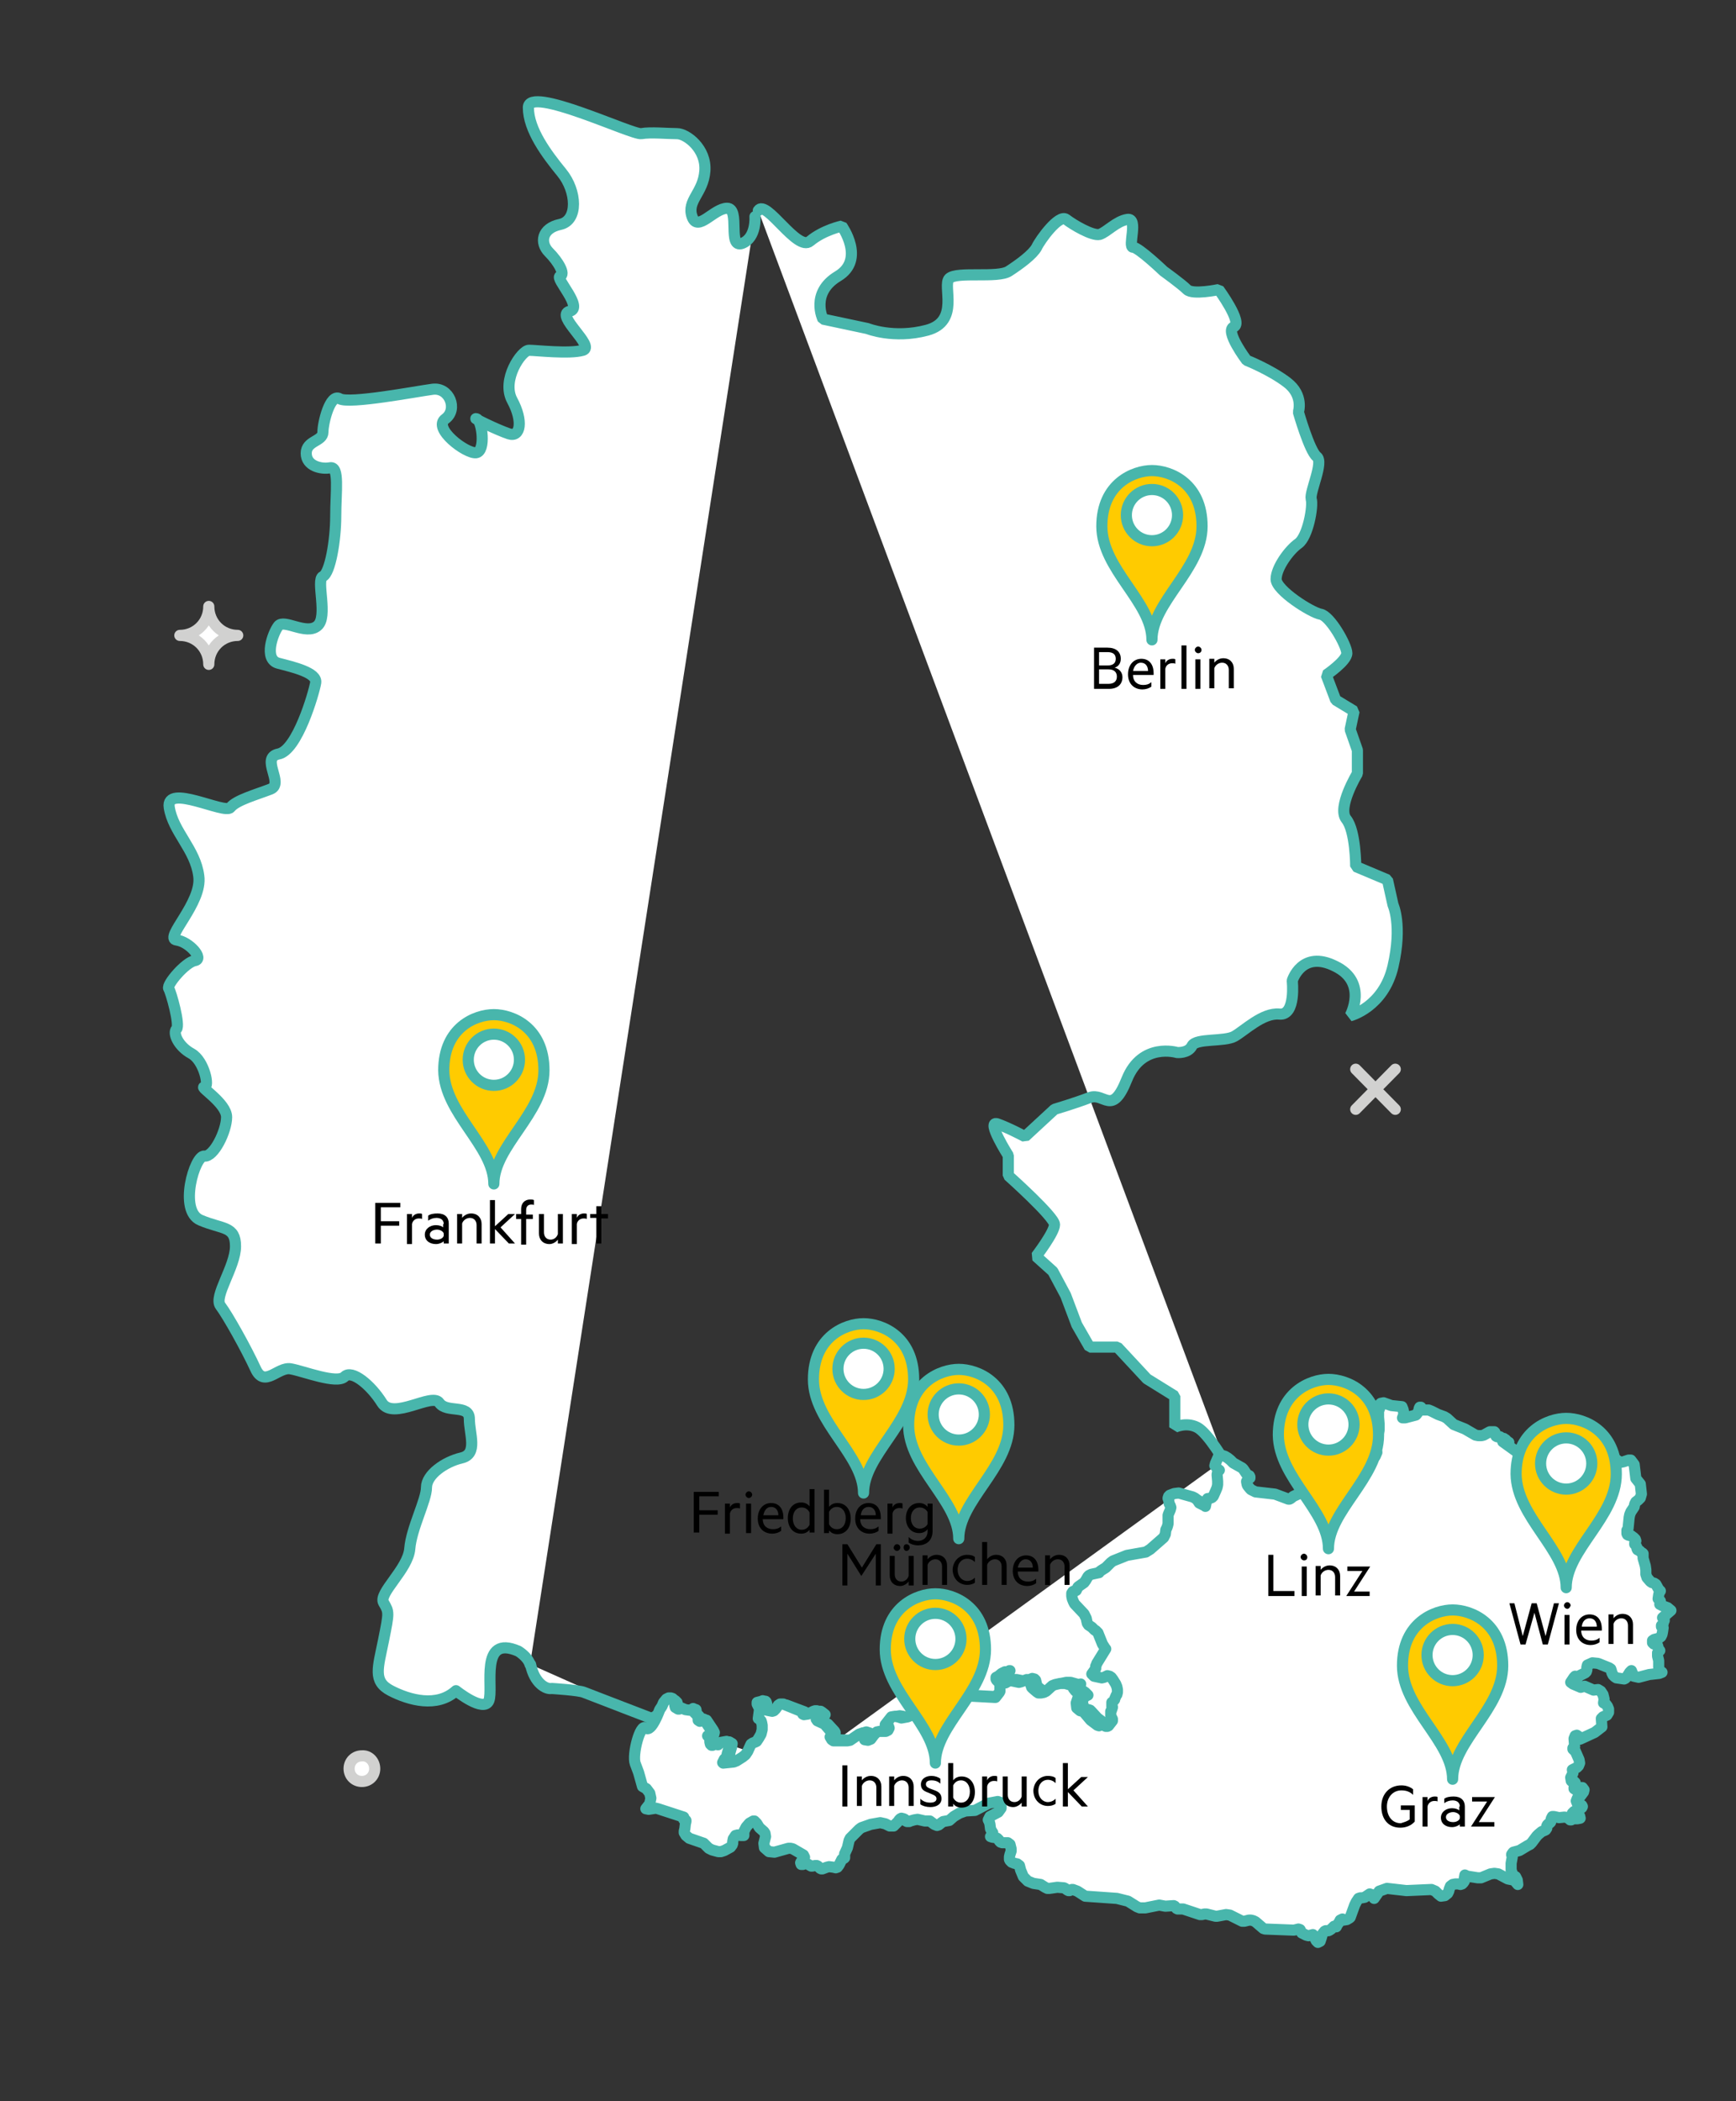 <?xml version="1.0" encoding="utf-8"?>
<!-- Generator: Adobe Illustrator 22.0.1, SVG Export Plug-In . SVG Version: 6.00 Build 0)  -->
<svg version="1.1" xmlns="http://www.w3.org/2000/svg" xmlns:xlink="http://www.w3.org/1999/xlink" x="0px" y="0px"
	 viewBox="0 0 311.8 377.3" style="enable-background:new 0 0 311.8 377.3;" xml:space="preserve">
<rect x="0" y="0" width="311.8" height="377.3" fill="#333333" stroke="none"/>
<style type="text/css">
	.st0{fill:none;stroke:#F15B55;stroke-width:2;stroke-linecap:round;stroke-linejoin:round;stroke-miterlimit:10;}
	.st1{fill:#FFFFFF;stroke:#48B6AC;stroke-width:2;stroke-linecap:round;stroke-linejoin:bevel;stroke-miterlimit:10;}
	.st2{fill:#FFFFFF;stroke:#48B6AC;stroke-width:2;stroke-linecap:round;stroke-linejoin:round;stroke-miterlimit:10;}
	.st3{fill:#EDE2E8;stroke:#F15B55;stroke-width:2;stroke-linecap:round;stroke-linejoin:round;stroke-miterlimit:10;}
	.st4{fill:#FFCB00;stroke:#48B6AC;stroke-width:2;stroke-linecap:round;stroke-linejoin:round;stroke-miterlimit:10;}
	.st5{fill:none;}
	.st6{fill:#FFFFFF;stroke:#D1D1D0;stroke-width:2;stroke-linecap:round;stroke-linejoin:round;stroke-miterlimit:10;}
	.st7{fill:none;stroke:#D1D1D0;stroke-width:2;stroke-linecap:round;stroke-linejoin:round;stroke-miterlimit:10;}
</style>
<g id="Inhalt">
	<path class="st0" d="M154.3,342.6"/>
	<g>
		<path class="st0" d="M154.3,342.6"/>
	</g>
	<g>
		<g>
			<path class="st1" d="M220.2,262.9c0,0-3.2-5.6-5.2-6.6c-2-1-4,0-4,0v-5.6l-5-3.1l-5.3-5.7h-5l-2.3-4l-2-5.3l-2.3-4.3l-3-2.7
				c0,0,3.3-4.3,3.3-5.7s-8.3-8.8-8.3-8.8v-3.6c0,0-4-6.3-2-5.7c2,0.7,5,2.3,5,2.3l5.3-4.9c0,0,3.7-1.1,6.3-2.1c2.7-1,4,3.5,6.7-3.3
				c2.7-6.7,9-4.8,9-4.8s2,0.2,2.7-1.2c0.7-1.4,5.8-0.7,7.6-1.7c1.8-1,5.1-4.3,8.1-4c3,0.3,2.3-6,2.3-6s1.7-5.6,7.7-2.6
				c6,2.9,2.7,8.9,2.7,8.9s6-1.5,7.7-8.9s0-11,0-11l-1-4.5l-5.7-2.4c0,0,0-6.4-1.7-8.5s2-8.2,2-8.2v-4.2l-1.3-3.7l0.7-3.3l-3.3-2
				l-1.7-4.5c0,0,3.7-2.5,3.7-3.9s-3-6.7-4.7-7s-8-4.3-8-6.3s2.3-5.2,4-6.4c1.7-1.2,2.7-6.7,2.3-8c-0.3-1.3,2.3-6.6,1-7.6
				c-1.3-1-3.3-8-3.3-8s1-3-2-5.3c-3-2.3-7.3-4-7.3-4s-4-5.3-2.3-6s-2.7-6.7-2.7-6.7s-4.7,1-5.7,0c-1-1-4.2-3.3-4.2-3.3
				s-4.5-4.3-5.5-4.3c-1,0,1-5.3-1-5c-2,0.3-3.7,2.3-5,2.7c-1.3,0.3-4.7-1.7-6-2.7c-1.3-1-4.7,3.7-5.3,5c-0.7,1.3-3,3-5,4.3
				c-2,1.3-9.3,0-10.7,1.3c-1.3,1.3,2,7.7-4,9.3s-10.7-0.3-10.7-0.3l-8-1.7c0,0-2.3-4.7,2.7-7.7c5-3,0.7-9,0.7-9s-3.3,0.7-5.7,2.7
				c-2.3,2-7.9-7.6-9.3-5.5"/>
			<path class="st2" d="M220.1,262.5"/>
			<polyline class="st2" points="150.4,312.4 152.9,312.5 153.4,312.3 155,311.2 155.6,311 156.2,311.2 156.1,312.2 156.7,312.3 
				157.2,312.1 157.6,311.7 157.9,311.2 158.4,310.8 158.8,310.7 159.9,310.6 160.3,310.5 160.5,310.1 160.4,309.8 160.2,309.7 
				159.9,309.6 161,308.2 161.6,308.1 162.2,308.2 162.7,308.4 163.9,308.2 164.4,308 164.9,307.5 165,307.1 165.2,306.3 
				165.3,305.9 166,305.3 166.1,305.2 166.6,305.2 167.6,305.4 169.6,305.4 171,305.7 171.3,305.6 171.5,305 171.8,304.9 
				173.9,304.4 179.5,304.7 179.7,304.6 180.4,303.8 180.5,303.5 180.5,303.2 180.5,302.2 180.4,302 180.3,301.9 180.1,301.7 
				179.9,301.5 179.8,301.3 179.8,301 180.2,300.8 180.7,300.3 181,300.2 181.3,300 181.4,300 181.3,300.2 181.2,300.6 181.1,300.9 
				181,301.1 180.9,301.3 181,301.8 181.3,302 181.6,301.9 182.1,301.6 182.6,301.6 184.1,301.9 184.5,301.8 185.4,301.4 
				185.8,301.5 186,301.7 186.2,302.5 186.3,302.8 186.5,303 187.3,303.6 187.6,303.8 188.1,303.8 188.6,303.7 189,303.5 
				190.1,302.6 190.6,302.3 191.5,302.1 192.3,302.1 193.7,302.5 194.1,302.4 193.9,303 194.3,303.5 194.9,303.9 195.4,304.4 
				194.7,304.7 194.4,305.6 194.6,306.5 195.2,307 195.5,307 195.8,307.1 196,307.3 197.1,308.5 198.3,309.4 198.6,309.5 
				198.8,309.5 199,309.3 199.2,309.3 199.5,309.5 199.6,309.6 199.8,309.7 200,309.7 200.2,309.5 200.9,308.7 200.9,308.4 
				200.8,308.2 200.7,308 200.7,307.8 200.7,307.6 200.7,306.9 200.7,306.9 201,306.3 201,306.2 200.9,306.2 200.9,305.4 201,305.4 
				201.4,304.9 201.4,304.8 201.7,304.1 201.8,304 201.8,303.6 201.8,303.1 201.8,302.7 201.6,302.1 201.1,301.3 200.8,301 
				200.5,300.7 200.1,300.7 199.5,300.9 199.1,301 197.7,300.8 197.3,300.3 197.8,299.6 197.8,299.6 197.8,299.6 197.9,299.4 
				198,299.1 198,298.9 198,298.7 198.2,298.4 199.8,295.8 199.6,295.7 199.1,294.9 198.3,293 197.9,292.6 197.7,292.5 197.2,292 
				196.6,291.6 196.4,291.3 196.3,291 196.2,290.5 195.8,289.7 194.1,287.9 193.9,287.5 193.6,287.1 193.5,286.6 193.6,286.1 
				193.7,285.8 193.9,285.8 194,285.8 194.2,285.7 194.5,285.2 194.6,285.1 195.6,284.4 195.9,284 196.4,283.3 196.6,283.1 
				197,282.9 198.3,282.6 198.3,282.5 198.7,282.2 199.5,281.8 200.4,280.9 200.8,280.6 203.3,279.6 206.7,279 207.5,278.5 
				209.9,276.4 210.3,275.9 210.4,275.1 210.5,274.9 210.6,274.7 210.7,274.4 210.7,274.1 210.7,273 210.7,272.7 210.9,272.3 
				211.2,271.6 211.3,271.3 211.2,270.9 211,270.6 210.9,269.9 210.8,269.8 210.8,269.6 210.9,269.4 211.1,269.2 211.9,268.9 
				212.8,268.8 215.3,269.5 215.7,269.7 216.1,270 216.5,270.6 217.5,271 217.6,271.1 217.8,270.1 218,269.7 218.1,269.7 
				218.6,269.6 218.8,269.5 219,269.3 219.1,269.1 219.5,268.2 219.7,267.7 219.8,267.2 219.8,266.6 219.6,265.4 219.7,265 
				220,264.6 219.7,264.5 219.6,264.4 219.3,263.9 219.2,263.9 219.3,263.6 220,262 			"/>
			<polyline class="st2" points="147.4,309 148.7,309.6 149.9,310.9 150,311.1 150,311.3 149.9,311.6 149.8,311.7 149.8,311.7 			
				"/>
			<polyline class="st2" points="135.5,313.3 135.7,313.1 136.2,312.9 136.4,312.8 136.8,312.2 137.2,311.5 137.4,310.7 
				137.4,309.9 137.3,309.5 137.2,309.1 137,308.9 136.6,308.7 136.9,307.3 136.9,306.9 136.7,306.5 136.5,306.1 136.5,305.8 
				136.9,305.7 137.3,305.6 137.5,305.5 137.6,305.6 137.7,305.9 137.6,306.1 137.5,306.2 137.4,306.5 137.5,306.8 137.6,306.9 
				137.8,307.1 138.2,307.3 139.2,307.4 139.5,307.4 139.8,307.1 140.3,306.4 140.7,306.2 141.3,306.2 144.5,307.4 144.6,307.5 
				144.7,307.7 144.8,307.9 145,308 145.7,307.9 146.7,307.4 147.1,307.3 147.4,307.3 147.7,307.5 148.2,307.9 148,308.2 			"/>
			<polyline class="st2" points="117.1,308.6 119.1,307.3 119.4,306.8 119.7,306.1 120.3,305.5 120.6,305.3 121,305.3 121.3,305.4 
				121.6,305.7 121.7,306.1 121.6,306.6 121.7,306.9 122.2,307.2 122.4,307.2 122.7,307 122.9,307 123.6,307.2 124.3,307.3 
				124.7,307.2 125,307 125.1,307.6 125.3,307.9 125.6,308.2 125.9,308.7 125.9,308.8 125.9,308.9 125.9,309.1 126.2,309.3 
				126.4,309.2 126.6,309 126.9,308.9 128.1,310.7 128.3,311.1 128.2,311.5 127.6,311.9 127.9,312.2 128,312.6 128,313 128.1,313.3 
				128.4,313.6 128.5,313.6 128.7,313.4 129,313.3 129.2,313.3 129.4,313.4 129.5,313.4 129.6,313.3 129.9,313 131,312.8 
				131.5,313.1 131.4,313.7 131,315.1 131.1,315.3 131.1,315.5 131,315.8 130.9,315.9 130.6,316 130.5,316 130.2,316.4 130.1,316.7 
				130.3,316.7 132.2,316.5 132.7,316.3 133.8,315.6 134.3,315.2 134.8,314.6 			"/>
			<path class="st2" d="M135.6,38.9c0,0,0.3,3.8-2.3,4.8c-2.7,1-0.3-6.3-2.7-6.3s-5.3,4.4-6.3,1.5c-1-2.9,2-4.2,2.3-8.2
				s-3.3-6.7-5-6.7s-4.8-0.3-6.4,0s-20.3-8.7-20.3-4.7s3.3,8.4,6,11.7c2.7,3.3,3,8.6-0.3,9.3s-3.7,3.3-2,5s3,4,2,4.3
				c-1,0.3,4.3,5.7,1.7,6.3c-2.7,0.7,4.7,6.3,2.4,7c-2.4,0.7-8.4,0-9.7,0c-1.3,0-5,5.3-3,9c2,3.7,1.5,6.7-0.6,6
				c-2.1-0.7-6.8-3-5.8-2.7c1,0.3,1.7,5.9-0.1,6.1s-7.9-4.4-5.5-6.1c2.3-1.7,0.7-5.7-2.3-5.3s-15,2.7-16.7,1.7s-3,4.3-3,6
				s-3,1.5-3,3.8s2.7,2.9,4.3,2.6c1.7-0.3,1,4.3,1,8.7c0,4.3-1,10.2-2.3,10.8c-1.3,0.6,1,7.3-1,8.9c-2,1.7-6-1.3-7,0s-2.7,6,0,6.7
				c2.7,0.7,7,1.7,6.7,3.5c-0.3,1.8-3.3,12.2-6.7,12.8c-3.3,0.7,1.1,5.3-1.4,6.3c-2.6,1-6.2,2-7.2,3.3s-11.7-4.4-11,0
				c0.7,4.4,4.7,7.5,5.3,12.3c0.7,4.8-6.3,11.2-4,11.5s5,3.4,3.3,3.7c-1.7,0.3-5.1,4.3-4.7,5c0.4,0.6,2.1,6.6,1.4,7.3
				s0.3,3.1,2.7,4.4c2.3,1.3,3.3,6.1,2.3,6c-1-0.1,4,2.9,4,5.4c0,2.5-2.3,7.2-4,7c-1.7-0.2-4.7,9.8-0.7,11.5s6.3,1,6.3,4.7
				c0,3.7-4,9-2.7,10.7s4.7,7.8,6.3,11.3s4-0.4,6.3,0c2.3,0.4,8.3,2.8,9.7,1.4c1.3-1.3,4.7,1.5,6.7,4.7s9-1.9,10.3,0
				c1.3,1.9,5.4,0.2,5.4,2.9c0,2.7,1.6,6.3-1.4,7c-3,0.7-6.3,3-6.3,5.3c0,2.3-2.7,7.3-3,11c-0.3,3.7-5.7,8-4.7,9.7
				c1,1.7,1,1.7,0,6.7c-1,5-2,7.4,1.3,9.1s8.3,3.1,11.7,0c0,0,5,4,5.9,1.8c0.9-2.2-1.8-12,5.3-8.9c0,0,1.7,1,2.1,2.4"/>
		</g>
		<g>
			<g>
				<path class="st2" d="M116.7,307"/>
				<path class="st2" d="M108.4,301.7"/>
			</g>
			<path class="st2" d="M65,306.8"/>
			<path class="st2" d="M30,342.5"/>
			<path class="st2" d="M26,354.3"/>
			<path class="st2" d="M117.1,308.6c0,0-9.9-3.8-12.2-4.7c-0.9-0.4-5.8-0.7-5.8-0.7c-1,0.2-3.1-0.9-3.8-4.3"/>
			<path class="st2" d="M88.7,296.4"/>
		</g>
	</g>
	<path class="st3" d="M115.2,317.6"/>
	<path class="st3" d="M116.4,312.9"/>
	<path class="st0" d="M122.7,325.2"/>
	<path class="st0" d="M115.2,317.6"/>
	<g>
		<path class="st2" d="M114.1,316.7l0.6,1.6l0.7,2.5l0.7,0.4l0.6,0.8l0.2,0.9l-0.2,1l-0.7,0.9l0.5,0.1l1.3-0.2l0.4,0.1l4.6,1.5
			l0,0.4l0.1,0.1l0.2,0l0.1,0.1v0.2l-0.1,0.4l-0.1,0.9l-0.1,0.4l0,0.3l0.3,0.5l0.6,0.5l2.6,0.9l0.9,0.9l0.6,0.3l1.1,0.3l0.5,0
			l0.6-0.2l1.1-0.6l0.3-0.4l0.1-0.3l0-0.3l0.1-0.5l0.4-0.6l0.4-0.1l0.5,0.1l0.6,0l0-0.7l0.4-0.8l0.6-0.7l0.7-0.4l0.1,0l0.1,0
			l0.1,0.1v0l0.3,0.3l0.5,0.8l0.8,0.7l0.2,0.3l0.1,0.6l-0.3,1.2l0.1,0.8l0.8,0.7l1,0.1l2.5-0.7l0.4,0l0.4,0.1l1.9,1.1l0.2,0.4
			l-0.1,0.3l-0.5,0.5l-0.1,0.2l0.1,0.3l0.3,0l0.5-0.2l0.3,0.1l0.7,0.4l0.2,0l0.5-0.1l0.3,0l0.2,0.1l0.4,0.4l0.2,0.1l0.2,0l0.8-0.3
			l0.4-0.1l0.8,0.1l0.4,0.1l0.3-0.1l0.3-0.4l0.5-1l0.1-0.1l0.3-0.1l0.1-0.1l0-0.2l0-0.4l0-0.1l0.5-1.1l0.3-1.3l0.2-0.4l1.6-1.6
			l0.4-0.3l1.7-0.6l1.7-0.3l0.9,0.2l0.8,0.4l0.7,0l0.8-0.8v0l0.2-0.3l0.2-0.2l0.2-0.1l0.4,0.1l0.2,0.1l0.1,0.1l0.1,0.2l0.2,0.1
			l0.2,0l0.2,0l0.2-0.1l0,0h0l0.7-0.2l0.6-0.1l1.3,0.3h0l0,0l0.2,0l0.2,0l0.5,0l0.8,0.6l0.5,0.2l0.3-0.1l0.5-0.4l0.3-0.2l1.1-0.2
			l0.8-0.7l1-0.6l1.1-0.4l1.7-0.1l2.5-1.3l1.6-0.3l0.6,0.2l0,1l-0.5,0.7l-1.5,0.8l-0.3,0.6l0.2,0.4l0.1,0.4l0.1,0.8l0.2,0.4l0.2,0.3
			v0.3l-0.4,0.4l0.3,0.1l0.6,0.1l0.3,0.1l0.3,0.3l0.1,0.2l0.2,0.2l0.3,0.1l1,0l0.4,0.3l0.2,0.8l0,0.4l-0.1,0.3l-0.1,0.3l-0.1,0.4
			v0.5l0.1,0.2l0.1,0.1l0.2,0.2l0.5,0.2l0.5,0.1l0.4,0.3l0.2,0.8l0.5,1.2l0.8,0.8l1,0.4l1.3,0.2l0.8,0.5l0.4,0.2l0.4,0l1.4-0.2
			l1.2,0.1l0.2,0.1l0.4,0.3l0.2,0.1l0.2,0l0.4-0.2l0.2,0l0.8,0.3l1.4,0.9l5.7,0.4l2,0.5l1.6,1l0.5,0.2l1,0l2.5-0.5l1.1,0.2l1.5-0.1
			l0.2,0.1l0.3,0.4l0.2,0.1l1,0l3,1l0.4,0l0.4-0.1l0.4,0l1.6,0.4l0.3,0l1.6-0.3l0.7,0.1l2.2,1.1l0.4,0l0.8-0.2l0.4,0l0.4,0.1
			l0.4,0.2l1.4,1.2l0.3,0.1l5.2,0.2l0.8-0.2l0.3,0.1l0.1,0.2l0.1,0.2l0.1,0.2l0.8,0.4l0.4,0.1l0.8-0.2l0.3,0.5l0.3,0.6l0.3,0.3
			l0.4-0.2l0.2-0.6l0.2-0.7l0.4-0.5l0.2-0.1l0.5,0l0.2-0.1l0.3-0.2l0.5-0.5l0.1,0l0.3,0.1l0.2-0.4l0.3-0.4l0.1-0.2l0.1-0.2l0.4-0.2
			l0.2,0.2l0.6-0.1l0.5-0.3l0.1-0.1l0.4-1.1l0.4-1.1l0.3-0.6l0.4-0.6l0.3-0.1l0.3,0l0.5-0.1l0.9-0.6l0.3,0.1l0.5,0.7l0.9-1.3
			l1.4-0.5l3.5,0.4l4.5-0.2l0.7,0.3l0.5,0.5l0.5,0.4l0.7-0.1l0.5-0.4l0.2-0.4l0.1-0.4l0.2-0.5l0.4-0.3l0.5-0.1l0.5,0l0.4,0.1
			l0.3-0.1l0.2-0.2l0.2-0.3l0-0.5l0.1-0.6l0.4,0.2l1.9,0.3l0.6,0l1.7-0.7l0.7-0.1l0.7,0.1l1.7,0.9l1,0.2l0.3,0.2l0.5,0.6l-0.1-0.8
			l-0.3-0.6l-0.5-0.3l-0.3-0.9l0-0.6l0-0.6l0.2-1.1l0-0.3l-0.1-0.1l0-0.1l0.2-0.3l0.1-0.1l1.1-0.3l1.5-0.9l0.4-0.2l0.3-0.3l0.9-1.2
			l0.3-0.3l0.6-0.5l0.5-0.2l0.2-0.1l0.2-0.3l0-0.2l0-0.2l0.1-0.2l0.2-0.2l0.2-0.1l0.2-0.2l0.1-0.6l0.2-0.4l0.3,0l0.9,0.2l1-0.1
			l0.5,0.1l0.4,0.3l0.1,0.1l0.1,0l0.1,0l0.1-0.1v0l0.4-0.1l0.6,0l0.5-0.1l-0.1-0.4l-0.3-0.3l-0.3-0.1l-0.7-0.1l0.3-0.3l1.1-0.5
			l0.3-0.2l0.1-0.2l-0.1-0.2l-0.3-0.1l-0.5-0.2l-0.2-0.5l0.2-0.5l0.5-0.3l0.6-0.8l0.1-0.4l-0.3-0.4l-0.4,0l-0.8,0.4l-0.3-0.2l0-0.2
			l0.2-0.6l0-0.3l-0.2-0.2l-0.2,0l-0.2,0l-0.1-0.1l-0.1-0.6l0.4-0.8l-0.1-0.6v0l0.8-0.4l0.3-0.3l0.2-0.5l-0.1-0.6l-0.7-1.6l-0.1-0.1
			l-0.1,0l-0.1-0.1l-0.1-0.1l0-0.2l0.1-0.1l0.1-0.1l0.1-0.1l-0.1-1.4l0.2-0.5l0.3-0.1l0.3,0.2l0.3,0.5l2.6-1.2l1.3-1l-0.1-1.5
			l0.3-0.3l0.7-0.3l0.3-0.5l0-0.6l-0.2-0.5l-0.3-0.4l-0.4-0.2l0.1-0.7l-0.2-0.8l-0.4-0.6l-0.5-0.3l-0.8,0.1l-1.6-0.7l-0.7,0.2
			l-1.4-0.6l-0.4-0.3l0.2-0.3l0.4-0.6l0.2-0.2l0.1,0.2l0.1,0.1l0.1,0l0.2-0.1l0.3-0.3l1-0.5l0.2-0.2l0.1-0.3l0-0.5l0.1-0.4l0.9-0.4
			l1,0.1l2,0.8l0.3,0.2l0.1,0.3l0.1,0.4l0.2,0.4l0.3,0.3l0.3,0.2l1.4,0.2l0.2-0.1l0.3-0.3l0.5-0.8l0.3-0.3l0.4,1l0.9,0.2l1.9-0.5
			l1.8-0.2l0.5-0.2l-0.3-0.2l-0.2-0.3l-0.1-0.4l0-1.2l-0.2-0.8l0-0.6l0.4-0.4l-0.2-0.2l-0.2-0.7l-0.2-0.1l-0.5-0.2l-0.2-0.2l0-0.4
			l0.3-0.2l0.8-0.2l0.4-0.3l0.2-0.4l0.1-0.5l0.1-0.7l-0.1-0.1l-0.1,0l-0.1-0.1l0-0.2l0.1-0.1l0.2-0.2l0-0.1l0.1-0.3l0.1-0.2l0-0.2
			l-0.3-0.3l1.5-1.3l-0.6-0.5l-0.8-0.3l-0.6-0.3l0.1-0.6l-0.3-0.3l-0.1-0.1l0.1-0.7l0.1-0.4l0.2-0.3l-0.3-0.3l-0.5-0.9l-0.3-0.2
			l-0.4-0.1l-0.3-0.2l-0.6-0.7l-0.2-0.6l0-0.8l-0.1-0.7l-0.4-1.4l0-0.2l0-0.4l0-0.2l-0.1-0.1l-0.2-0.1l-0.3-0.3l-0.2-0.1l-0.2-0.1
			l-0.1-0.2l0-0.2l-0.1-0.2l-0.1-0.2l-0.1-0.1l-0.1-0.1l0-0.2l0.1-0.2l0.1-0.2l-0.1-0.3l-0.3-0.3l-0.3-0.2l-0.1-0.1l-0.5-0.1
			l-0.2-0.1l-0.1-0.2l0-0.4l0-0.2l0.1-0.1l0.1-0.2l0.2-2l0.1-0.5l0.2-0.5l0.6-0.9l0.1-0.5l0.2-0.4l0.4-0.3l0.4-0.4l0.2-0.7l-0.2-1.8
			l-0.8-1l-0.3-2.5l-0.6-0.8l-0.4,0l-0.9,0.3l-0.5,0.1l-0.4-0.2l-0.9-0.6l-0.4-0.1l-0.9,0l-0.4-0.1l-0.3-0.2l-0.2-0.4l-0.1-0.5
			l-0.2-0.5l-0.5-0.2l-0.5-0.1l-1.5-0.4l-0.4-0.3l-0.2-0.1l-0.2,0l-0.4,0.2l-0.3,0l-0.7-0.1l-0.4,0.3l-1.2,2.2l-0.3,0.3l-0.4,0.1
			l-0.1,0l-0.3-0.3l-0.5,0.1l0,0l-3.4-0.5l-2.3,0.1l-1.3-0.6l-2.5-1.8l0-0.2v-0.3L271,259l-0.4,0.1l0-0.4l-0.2-0.2l-0.3,0l-0.3,0.1
			l0.3-0.3l-0.2,0l-0.2-0.1l-0.3-0.2l-0.5,0l-0.2-0.1l-0.1-0.2l-0.1-0.5l-0.1-0.1l-0.8,0l-0.2,0.1l-0.9,0.5l-0.4,0.1h-0.6l-0.5-0.1
			l-1.9-1.1l-2-0.8l-1.2-1.1l-0.5-0.3l-1.1-0.4l-1.2-0.6l-0.5-0.2l-1.1,0l-0.1-0.1l-0.1-0.2l-0.1-0.2h-0.2l-0.1,0.2l-0.1,0.5
			l-0.1,0.2l-0.3,0.4l-0.1,0.1l-1.9,0.5l-0.5,0l0.2-0.5l0-0.5l-0.1-0.5l-0.2-0.5l-1.9-0.2l-1.4-0.5l-0.5,0.1l-0.1,0.1l0,0.1v0.2
			l0,0.2l-0.3,0.8l0,1.1l0.1,1.2l0,1.1l-0.5,2.4l-0.2,0.5l0,0.3l0,0.2l0.1,0.3l0.1,0.2l0.1,0.1l-0.3,0.7l-0.5,0l-1.3-0.5l-1.3-0.2
			l-0.4,0.1l-0.2,0.4l-0.1,0.5L243,262l-0.1,0.7l-1.3,1.2l-0.5,0.8l-0.1,1l0,1.2l-0.1,1l-0.5,0.5l-0.4,0l-0.2-0.2l-0.1-0.4l-0.3-0.4
			l-0.2,0l-0.4,0.1l-0.2,0l-0.1-0.2V267l0-0.2l-0.2-0.1l-0.4,0l-0.7,0.4l-0.4,0.1l-0.3-0.1l-1-0.5l-0.6-0.7l-0.4,0.3l-0.5,1.5
			l-0.4,0.4l-1.3,0.6l-0.5,0.4l-0.2,0.1l-0.2,0l-2.4-0.9l-3.5-0.4l-0.8-0.4l-0.2-0.2l-0.4-0.5l-0.1-0.2l-0.1-0.5l0-0.1l0.1-0.1
			l0.2-0.4l0.1-0.1l0.1,0l0.1,0l0-0.2l-0.1-0.2l-0.2-0.1l-0.2-0.1l-0.1-0.1l-0.2-0.3l-0.4-0.6l-0.2-0.2l-1.6-0.9l-0.5-0.5l-0.5-0.4
			l-0.5-0.3l-1-0.3l-0.7,1.6l-0.1,0.4l0.1,0l0.3,0.5l0.1,0.1l0.3,0.2l-0.3,0.3l-0.1,0.5l0.1,1.2l0,0.6l-0.1,0.5l-0.2,0.5l-0.4,0.9
			l-0.1,0.2l-0.2,0.2l-0.2,0.1l-0.5,0.1l-0.1,0l-0.2,0.4l-0.2,1l-0.1-0.1l-1-0.5l-0.4-0.6l-0.4-0.3l-0.4-0.2l-2.5-0.7l-0.8,0.1
			l-0.8,0.3l-0.2,0.2l-0.1,0.3l0,0.1l0.1,0.2l0.1,0.7l0.2,0.4l0.1,0.3l-0.1,0.4l-0.3,0.7l-0.1,0.3l0,0.4l0,1.1l-0.1,0.4l-0.1,0.3
			l-0.1,0.2l-0.1,0.2l-0.1,0.8l-0.3,0.6l-2.4,2.1l-0.8,0.5l-3.4,0.6l-2.5,1l-0.4,0.3l-0.9,0.9l-0.8,0.5l-0.4,0.3l0,0.1l-1.4,0.3
			l-0.4,0.2l-0.2,0.2l-0.4,0.7l-0.3,0.4l-1,0.7l-0.1,0.1l-0.3,0.6l-0.2,0.1l-0.2,0l-0.2,0.1l-0.2,0.3l0,0.5l0.1,0.5l0.2,0.5l0.2,0.4
			l1.7,1.8l0.4,0.8l0.1,0.5l0.1,0.4l0.2,0.3l0.6,0.4l0.5,0.5l0.2,0.1l0.4,0.4l0.8,2l0.5,0.8l0.1,0.1l-1.6,2.6l-0.1,0.3l-0.1,0.2
			l0,0.2l0,0.2l-0.2,0.3v0l0,0l-0.5,0.7l0.4,0.4l1.4,0.3l0.4-0.1l0.6-0.3l0.4,0.1l0.3,0.2l0.3,0.4l0.5,0.8l0.2,0.5l0.1,0.5l0,0.5
			l-0.1,0.4l-0.1,0.1l-0.3,0.7l0,0.1l-0.4,0.5l-0.1,0l0,0.8l0.1,0l0,0.1l-0.2,0.6l-0.1,0.1v0.6l0,0.2l0.1,0.2l0.1,0.2l0.1,0.2l0,0.3
			l-0.7,0.9l-0.2,0.1l-0.3,0l-0.2-0.1l-0.1-0.1l-0.2-0.1l-0.3,0l-0.2,0.1l-0.2,0.1l-0.3-0.1l-1.2-0.9l-1.1-1.3l-0.2-0.2l-0.2-0.1
			l-0.4-0.1l-0.6-0.5l-0.1-0.9l0.3-0.9l0.7-0.3l-0.5-0.5l-0.6-0.4l-0.4-0.5l0.3-0.6l-0.4,0.1l-1.4-0.4h-0.9l-0.9,0.2l-0.5,0.2
			l-1.1,1l-0.4,0.2l-0.5,0.1l-0.5,0l-0.3-0.2l-0.7-0.6l-0.2-0.2l-0.1-0.3l-0.3-0.8l-0.1-0.2l-0.4-0.1l-1,0.4l-0.4,0.1l-1.4-0.3
			l-0.5,0.1l-0.5,0.3l-0.3,0l-0.2-0.2l-0.1-0.4l0.1-0.3l0.2-0.2l0.1-0.3l0.1-0.4l0.1-0.2l-0.1,0l-0.4,0.2l-0.2,0.1l-0.6,0.5
			l-0.4,0.2l0,0.3l0.1,0.2l0.2,0.2l0.2,0.2l0.1,0.1l0.1,0.2l0,1l0,0.3l-0.1,0.2l-0.7,0.9l-0.2,0l-5.6-0.3l-2,0.4l-0.3,0.2l-0.2,0.6
			l-0.3,0.1l-1.4-0.3l-2,0l-1.1-0.2l-0.5,0l-0.1,0.1l-0.7,0.6l-0.2,0.4l-0.2,0.9l-0.1,0.3l-0.4,0.5l-0.5,0.2l-1.1,0.2l-0.6-0.2
			l-0.6-0.1l-0.6,0.1l-1.1,1.4l0.3,0.1l0.3,0.2l0.1,0.3l-0.2,0.4l-0.4,0.2l-1.1,0l-0.5,0.1l-0.5,0.5l-0.3,0.4l-0.3,0.4l-0.5,0.2
			l-0.6-0.1l0.1-1l-0.5-0.2l-0.6,0.2l-1.6,1.1l-0.5,0.1l-2.5,0l-0.3-0.2l-0.3-0.5l0.1,0l0.1-0.2l0.1-0.3l0-0.2l-0.1-0.2l-1.2-1.4
			l-1.3-0.6l-0.2-0.3l0.8-0.6l0.2-0.3l-0.6-0.4l-0.3-0.2l-0.3,0l-0.3,0.1l-1,0.5l-0.7,0.1l-0.2-0.1l-0.1-0.2l-0.1-0.2l-0.1-0.1
			l-3.2-1.3l-0.6,0l-0.3,0.2l-0.5,0.7l-0.3,0.3l-0.3,0.1l-1-0.2l-0.4-0.2l-0.2-0.1l-0.1-0.2l0-0.3l0.1-0.2l0.1-0.2l0-0.1l-0.1-0.3
			l-0.1-0.1l-0.2,0.1l-0.4,0.1l-0.4,0.1l0,0.3l0.2,0.4l0.2,0.4l0,0.3l-0.2,1.5l0.3,0.2l0.2,0.2l0.1,0.3l0.1,0.5v0.8l-0.2,0.8
			l-0.4,0.7l-0.4,0.6l-0.2,0.1l-0.5,0.2l-0.3,0.2l-0.1,0.2l-0.5,1.1l-0.4,0.6l-0.5,0.4l-1.1,0.7l-0.5,0.2l-1.9,0.2l-0.1-0.1l0.1-0.2
			l0.2-0.4l0.1-0.1l0.3-0.1l0.1-0.1l0.1-0.2l0-0.2l-0.1-0.2l0.4-1.4l0-0.7l-0.5-0.2l-1.1,0.2l-0.3,0.3l-0.1,0.1h-0.1l-0.3-0.2
			l-0.1,0l-0.3,0.2l-0.2,0.1l-0.2,0l-0.2-0.2l-0.1-0.4l0-0.4l-0.1-0.4l-0.3-0.3l0.6-0.4l0.1-0.4l-0.2-0.4l-1.2-1.8l-0.3,0.1
			l-0.2,0.2l-0.2,0.1l-0.3-0.2l0-0.2l0-0.1v-0.1l-0.2-0.5l-0.3-0.3l-0.3-0.3l-0.1-0.6l-0.3,0.2l-0.4,0.1l-0.7-0.1l-0.7-0.3l-0.1,0
			l-0.3,0.2l-0.2,0l-0.5-0.3l-0.1-0.4l0-0.5l-0.1-0.4l-0.3-0.3l-0.3-0.1l-0.4,0l-0.4,0.2l-0.5,0.6l-0.3,0.7l-0.4,0.6
			c0,0-1.5,4.2-2.5,3.3S113.5,315.1,114.1,316.7z"/>
	</g>
</g>
<g id="Layer_3">
	<g>
		<path class="st4" d="M206.9,114.9c0-6.8,9-12.7,9-20.4s-5.7-10-9-10c-3.2,0-9,2.3-9,10S206.9,108.1,206.9,114.9z"/>
		<circle class="st2" cx="206.9" cy="92.5" r="4.6"/>
	</g>
	<g>
		<path class="st4" d="M88.7,212.6c0-6.8,9-12.7,9-20.4c0-7.7-5.7-10-9-10s-9,2.3-9,10C79.8,199.9,88.7,205.8,88.7,212.6z"/>
		<circle class="st2" cx="88.7" cy="190.3" r="4.6"/>
	</g>
	<g>
		<path class="st4" d="M155.1,268.1c0-6.8,9-12.7,9-20.4s-5.7-10-9-10c-3.2,0-9,2.3-9,10S155.1,261.3,155.1,268.1z"/>
		<circle class="st2" cx="155.1" cy="245.8" r="4.6"/>
	</g>
	<g>
		<path class="st4" d="M172.2,276.3c0-6.8,9-12.7,9-20.4s-5.7-10-9-10c-3.2,0-9,2.3-9,10S172.2,269.5,172.2,276.3z"/>
		<circle class="st2" cx="172.2" cy="254" r="4.6"/>
	</g>
	<g>
		<path class="st4" d="M168,316.6c0-6.8,9-12.7,9-20.4s-5.7-10-9-10c-3.2,0-9,2.3-9,10S168,309.8,168,316.6z"/>
		<circle class="st2" cx="168" cy="294.3" r="4.6"/>
	</g>
	<g>
		<path class="st4" d="M260.9,319.5c0-6.8,9-12.7,9-20.4s-5.7-10-9-10c-3.2,0-9,2.3-9,10S260.9,312.7,260.9,319.5z"/>
		<circle class="st2" cx="260.9" cy="297.2" r="4.6"/>
	</g>
	<g>
		<path class="st4" d="M238.6,278.1c0-6.8,9-12.7,9-20.4c0-7.7-5.7-10-9-10c-3.2,0-9,2.3-9,10C229.7,265.4,238.6,271.3,238.6,278.1z
			"/>
		<circle class="st2" cx="238.6" cy="255.8" r="4.6"/>
	</g>
	<g>
		<path class="st4" d="M281.3,285.1c0-6.8,9-12.7,9-20.4c0-7.7-5.7-10-9-10c-3.2,0-9,2.3-9,10C272.4,272.4,281.3,278.3,281.3,285.1z
			"/>
		<circle class="st2" cx="281.3" cy="262.8" r="4.6"/>
	</g>
	<g>
		<rect x="195.6" y="115.9" class="st5" width="31.3" height="11.3"/>
		<path d="M201.6,121.6c0,1.3-0.9,2.1-2.4,2.1h-2.7v-7.4h2.4c1.5,0,2.4,0.7,2.4,2c0,0.9-0.5,1.4-1.1,1.6
			C201.1,120.1,201.6,120.8,201.6,121.6z M198.9,119.5c1,0,1.5-0.4,1.5-1.2s-0.5-1.2-1.5-1.2h-1.5v2.4H198.9z M197.4,122.8h1.7
			c1,0,1.5-0.5,1.5-1.3c0-0.8-0.5-1.3-1.5-1.3h-1.7V122.8z"/>
		<path d="M203.5,121.2c0,1.2,0.8,1.8,1.8,1.8c0.6,0,1-0.1,1.5-0.5v0.8c-0.4,0.3-1,0.5-1.6,0.5c-1.5,0-2.6-1-2.6-2.7
			c0-1.7,1-2.8,2.4-2.8c1.4,0,2.2,1,2.2,2.6v0.3H203.5z M203.5,120.5h2.7c0-0.8-0.4-1.5-1.3-1.5C204.3,119,203.7,119.5,203.5,120.5z
			"/>
		<path d="M211.1,119.2c-0.1-0.1-0.4-0.1-0.6-0.1c-0.6,0-1.1,0.4-1.2,1v3.6h-0.9v-5.3h0.9v0.7c0.2-0.5,0.7-0.8,1.3-0.8
			c0.2,0,0.4,0,0.5,0.1V119.2z"/>
		<path d="M213.1,123.7h-0.9v-7.8h0.9V123.7z"/>
		<path d="M215.2,117.3c-0.3,0-0.6-0.3-0.6-0.6c0-0.3,0.3-0.6,0.6-0.6c0.3,0,0.6,0.3,0.6,0.6C215.8,117.1,215.5,117.3,215.2,117.3z
			 M215.6,123.7h-0.9v-5.3h0.9V123.7z"/>
		<path d="M217.2,118.3h0.9v0.7c0.3-0.4,0.9-0.8,1.6-0.8c1.2,0,1.9,0.8,1.9,1.9v3.5h-0.9v-3.3c0-0.7-0.4-1.3-1.2-1.3
			c-0.6,0-1.2,0.4-1.4,1v3.6h-0.9V118.3z"/>
	</g>
	<g>
		<path d="M67.4,223.3V216h4.5v0.8h-3.5v2.5h3.3v0.8h-3.3v3.2H67.4z"/>
		<path d="M75.8,218.9c-0.1-0.1-0.4-0.1-0.6-0.1c-0.6,0-1.1,0.4-1.2,1v3.6h-0.9V218H74v0.7c0.2-0.5,0.7-0.8,1.3-0.8
			c0.2,0,0.4,0,0.5,0.1V218.9z"/>
		<path d="M79.7,219.8c0-0.7-0.5-1.1-1.3-1.1c-0.6,0-1.1,0.2-1.5,0.5v-0.9c0.4-0.3,1-0.4,1.7-0.4c1.3,0,2,0.7,2,1.8v3.6h-0.9v-0.4
			c-0.2,0.2-0.8,0.5-1.4,0.5c-1.1,0-2-0.6-2-1.7c0-1,0.9-1.7,2-1.7c0.6,0,1.1,0.2,1.3,0.4V219.8z M79.7,221.5
			c-0.1-0.4-0.7-0.7-1.2-0.7c-0.6,0-1.3,0.3-1.3,0.9c0,0.6,0.6,0.9,1.3,0.9c0.6,0,1.1-0.3,1.2-0.7V221.5z"/>
		<path d="M82.1,218H83v0.7c0.3-0.4,0.9-0.8,1.6-0.8c1.2,0,1.9,0.8,1.9,1.9v3.5h-0.9V220c0-0.7-0.4-1.3-1.2-1.3
			c-0.6,0-1.2,0.4-1.4,1v3.6h-0.9V218z"/>
		<path d="M92.5,223.3h-1.1l-2.5-2.6v2.6H88v-7.8h0.9v4.7l2.4-2.2h1.2l-2.6,2.4L92.5,223.3z"/>
		<path d="M96,216.4c-0.2-0.1-0.4-0.1-0.6-0.1c-0.5,0-0.9,0.3-0.9,1v0.8h1.2v0.8h-1.2v4.6h-0.9v-4.6h-0.9V218h0.9v-0.9
			c0-1.1,0.7-1.7,1.6-1.7c0.3,0,0.5,0,0.7,0.1V216.4z"/>
		<path d="M101.1,223.3h-0.9v-0.7c-0.3,0.4-0.9,0.8-1.5,0.8c-1.2,0-1.9-0.8-1.9-1.9V218h0.9v3.3c0,0.7,0.4,1.3,1.2,1.3
			c0.6,0,1.1-0.4,1.3-1V218h0.9V223.3z"/>
		<path d="M105.4,218.9c-0.1-0.1-0.4-0.1-0.6-0.1c-0.6,0-1.1,0.4-1.2,1v3.6h-0.9V218h0.9v0.7c0.2-0.5,0.7-0.8,1.3-0.8
			c0.2,0,0.4,0,0.5,0.1V218.9z"/>
		<path d="M108,223.3h-0.9v-4.6H106V218h1.1v-1.4h0.9v1.4h1.2v0.8H108V223.3z"/>
	</g>
	<g>
		<path d="M124.6,275.3v-7.4h4.5v0.8h-3.5v2.5h3.3v0.8h-3.3v3.2H124.6z"/>
		<path d="M132.9,270.9c-0.1-0.1-0.4-0.1-0.6-0.1c-0.6,0-1.1,0.4-1.2,1v3.6h-0.9V270h0.9v0.7c0.2-0.5,0.7-0.8,1.3-0.8
			c0.2,0,0.4,0,0.5,0.1V270.9z"/>
		<path d="M134.5,269c-0.3,0-0.6-0.3-0.6-0.6c0-0.3,0.3-0.6,0.6-0.6c0.3,0,0.6,0.3,0.6,0.6C135.1,268.7,134.8,269,134.5,269z
			 M134.9,275.3H134V270h0.9V275.3z"/>
		<path d="M137,272.8c0,1.2,0.8,1.8,1.8,1.8c0.6,0,1-0.1,1.5-0.5v0.8c-0.4,0.3-1,0.5-1.6,0.5c-1.5,0-2.6-1-2.6-2.7
			c0-1.7,1-2.8,2.4-2.8c1.4,0,2.2,1,2.2,2.6v0.3H137z M137.1,272.1h2.7c0-0.8-0.4-1.5-1.3-1.5C137.8,270.6,137.3,271.1,137.1,272.1z
			"/>
		<path d="M145.4,274.7c-0.3,0.4-0.8,0.7-1.5,0.7c-1.6,0-2.4-1.3-2.4-2.8c0-1.5,0.8-2.8,2.4-2.8c0.7,0,1.2,0.3,1.5,0.7v-3.1h0.9v7.8
			h-0.9V274.7z M145.4,271.6c-0.3-0.6-0.8-0.9-1.4-0.9c-1,0-1.6,0.8-1.6,2c0,1.1,0.6,2,1.6,2c0.6,0,1.1-0.3,1.4-0.9V271.6z"/>
		<path d="M148.9,275.3h-0.9v-7.8h0.9v3.1c0.3-0.4,0.8-0.7,1.5-0.7c1.6,0,2.4,1.3,2.4,2.8c0,1.5-0.8,2.8-2.4,2.8
			c-0.7,0-1.2-0.3-1.5-0.7V275.3z M148.9,273.7c0.3,0.6,0.8,0.9,1.4,0.9c1,0,1.6-0.8,1.6-2c0-1.1-0.6-2-1.6-2
			c-0.6,0-1.1,0.3-1.4,0.9V273.7z"/>
		<path d="M154.5,272.8c0,1.2,0.8,1.8,1.8,1.8c0.6,0,1-0.1,1.5-0.5v0.8c-0.4,0.3-1,0.5-1.6,0.5c-1.5,0-2.6-1-2.6-2.7
			c0-1.7,1-2.8,2.4-2.8c1.4,0,2.2,1,2.2,2.6v0.3H154.5z M154.6,272.1h2.7c0-0.8-0.4-1.5-1.3-1.5
			C155.3,270.6,154.7,271.1,154.6,272.1z"/>
		<path d="M162.1,270.9c-0.1-0.1-0.4-0.1-0.6-0.1c-0.6,0-1.1,0.4-1.2,1v3.6h-0.9V270h0.9v0.7c0.2-0.5,0.7-0.8,1.3-0.8
			c0.2,0,0.4,0,0.5,0.1V270.9z"/>
		<path d="M166.6,274.6c-0.3,0.4-0.8,0.7-1.5,0.7c-1.6,0-2.4-1.3-2.4-2.7c0-1.4,0.8-2.7,2.4-2.7c0.7,0,1.2,0.3,1.5,0.7V270h0.9v4.9
			c0,1.9-1.3,2.6-2.6,2.6c-0.7,0-1.3-0.2-1.7-0.5v-1c0.5,0.5,1.1,0.7,1.7,0.7c0.9,0,1.7-0.6,1.7-1.7V274.6z M166.6,271.5
			c-0.3-0.5-0.8-0.8-1.4-0.8c-1,0-1.6,0.8-1.6,1.9c0,1.1,0.6,1.9,1.6,1.9c0.6,0,1.1-0.3,1.4-0.8V271.5z"/>
	</g>
	<g>
		<path d="M154.7,283l-2.5-4v5.7h-0.9v-7.4h0.9l2.6,4.2l2.6-4.2h0.8v7.4h-0.9V279L154.7,283L154.7,283z"/>
		<path d="M164.1,284.7h-0.9V284c-0.3,0.4-0.9,0.8-1.5,0.8c-1.2,0-1.9-0.8-1.9-1.9v-3.5h0.9v3.3c0,0.7,0.4,1.3,1.2,1.3
			c0.6,0,1.1-0.4,1.3-1v-3.6h0.9V284.7z M161.1,277.3c0.3,0,0.6,0.2,0.6,0.6c0,0.3-0.3,0.6-0.6,0.6c-0.3,0-0.6-0.3-0.6-0.6
			C160.6,277.5,160.8,277.3,161.1,277.3z M162.8,277.3c0.3,0,0.6,0.2,0.6,0.6c0,0.3-0.3,0.6-0.6,0.6c-0.3,0-0.5-0.3-0.5-0.6
			C162.3,277.5,162.5,277.3,162.8,277.3z"/>
		<path d="M165.7,279.3h0.9v0.7c0.3-0.4,0.9-0.8,1.6-0.8c1.2,0,1.9,0.8,1.9,1.9v3.5h-0.9v-3.3c0-0.7-0.4-1.3-1.2-1.3
			c-0.6,0-1.2,0.4-1.4,1v3.6h-0.9V279.3z"/>
		<path d="M173.7,279.2c0.5,0,1.1,0.1,1.4,0.4v0.9c-0.4-0.4-0.9-0.6-1.4-0.6c-0.9,0-1.7,0.7-1.7,2c0,1.2,0.8,2,1.7,2
			c0.5,0,1-0.2,1.4-0.6v0.9c-0.4,0.3-0.9,0.4-1.4,0.4c-1.4,0-2.6-1.1-2.6-2.8C171.2,280.3,172.3,279.2,173.7,279.2z"/>
		<path d="M176.4,276.9h0.9v3.1c0.3-0.4,0.9-0.8,1.6-0.8c1.2,0,1.9,0.8,1.9,1.9v3.5h-0.9v-3.3c0-0.7-0.4-1.3-1.2-1.3
			c-0.6,0-1.2,0.4-1.4,1v3.6h-0.9V276.9z"/>
		<path d="M182.8,282.2c0,1.2,0.8,1.8,1.8,1.8c0.6,0,1-0.1,1.5-0.5v0.8c-0.4,0.3-1,0.5-1.6,0.5c-1.5,0-2.6-1-2.6-2.7
			c0-1.7,1-2.8,2.4-2.8c1.4,0,2.2,1,2.2,2.6v0.3H182.8z M182.8,281.5h2.7c0-0.8-0.4-1.5-1.3-1.5C183.6,280,183,280.5,182.8,281.5z"
			/>
		<path d="M187.7,279.3h0.9v0.7c0.3-0.4,0.9-0.8,1.6-0.8c1.2,0,1.9,0.8,1.9,1.9v3.5h-0.9v-3.3c0-0.7-0.4-1.3-1.2-1.3
			c-0.6,0-1.2,0.4-1.4,1v3.6h-0.9V279.3z"/>
	</g>
	<g>
		<path d="M152.2,324.4h-0.9V317h0.9V324.4z"/>
		<path d="M153.9,319h0.9v0.7c0.3-0.4,0.9-0.8,1.6-0.8c1.2,0,1.9,0.8,1.9,1.9v3.5h-0.9V321c0-0.7-0.4-1.3-1.2-1.3
			c-0.6,0-1.2,0.4-1.4,1v3.6h-0.9V319z"/>
		<path d="M159.7,319h0.9v0.7c0.3-0.4,0.9-0.8,1.6-0.8c1.2,0,1.9,0.8,1.9,1.9v3.5h-0.9V321c0-0.7-0.4-1.3-1.2-1.3
			c-0.6,0-1.2,0.4-1.4,1v3.6h-0.9V319z"/>
		<path d="M165.3,323c0.5,0.5,1.1,0.7,1.8,0.7c0.6,0,1.1-0.2,1.1-0.7c0-0.4-0.3-0.6-0.8-0.8l-0.7-0.3c-0.8-0.3-1.3-0.6-1.3-1.5
			c0-0.9,0.8-1.5,1.9-1.5c0.6,0,1.2,0.2,1.6,0.5v0.9c-0.4-0.4-0.9-0.6-1.6-0.6c-0.6,0-1,0.2-1,0.7c0,0.4,0.3,0.6,0.8,0.8l0.8,0.3
			c0.8,0.3,1.2,0.7,1.2,1.5c0,1-0.9,1.5-2,1.5c-0.7,0-1.4-0.2-1.8-0.5V323z"/>
		<path d="M171.2,324.4h-0.9v-7.8h0.9v3.1c0.3-0.4,0.8-0.7,1.5-0.7c1.6,0,2.4,1.3,2.4,2.8c0,1.5-0.8,2.8-2.4,2.8
			c-0.7,0-1.2-0.3-1.5-0.7V324.4z M171.2,322.8c0.3,0.6,0.8,0.9,1.4,0.9c1,0,1.6-0.8,1.6-2c0-1.1-0.6-2-1.6-2
			c-0.6,0-1.1,0.3-1.4,0.9V322.8z"/>
		<path d="M179.1,319.9c-0.1-0.1-0.4-0.1-0.6-0.1c-0.6,0-1.1,0.4-1.2,1v3.6h-0.9V319h0.9v0.7c0.2-0.5,0.7-0.8,1.3-0.8
			c0.2,0,0.4,0,0.5,0.1V319.9z"/>
		<path d="M184.4,324.4h-0.9v-0.7c-0.3,0.4-0.9,0.8-1.5,0.8c-1.2,0-1.9-0.8-1.9-1.9V319h0.9v3.3c0,0.7,0.4,1.3,1.2,1.3
			c0.6,0,1.1-0.4,1.3-1V319h0.9V324.4z"/>
		<path d="M188.2,318.9c0.5,0,1.1,0.1,1.4,0.4v0.9c-0.4-0.4-0.9-0.6-1.4-0.6c-0.9,0-1.7,0.7-1.7,2c0,1.2,0.8,2,1.7,2
			c0.5,0,1-0.2,1.4-0.6v0.9c-0.4,0.3-0.9,0.4-1.4,0.4c-1.4,0-2.6-1.1-2.6-2.8C185.7,320,186.8,318.9,188.2,318.9z"/>
		<path d="M195.4,324.4h-1.1l-2.5-2.6v2.6h-0.9v-7.8h0.9v4.7l2.4-2.2h1.2l-2.6,2.4L195.4,324.4z"/>
	</g>
	<g>
		<path d="M227.8,279.2h0.9v6.5h3.8v0.9h-4.7V279.2z"/>
		<path d="M234.2,280.2c-0.3,0-0.6-0.3-0.6-0.6c0-0.3,0.3-0.6,0.6-0.6c0.3,0,0.6,0.3,0.6,0.6C234.8,280,234.6,280.2,234.2,280.2z
			 M234.7,286.6h-0.9v-5.3h0.9V286.6z"/>
		<path d="M236.3,281.2h0.9v0.7c0.3-0.4,0.9-0.8,1.6-0.8c1.2,0,1.9,0.8,1.9,1.9v3.5h-0.9v-3.3c0-0.7-0.4-1.3-1.2-1.3
			c-0.6,0-1.2,0.4-1.4,1v3.6h-0.9V281.2z"/>
		<path d="M246,286.6h-4.2v0l2.9-4.5h-2.7v-0.8h4.1v0l-2.9,4.5h2.8V286.6z"/>
	</g>
	<g>
		<path d="M276,287.9l1.6,5.9l1.5-5.9h0.9l-2,7.4h-0.9l-1.5-5.7l-1.6,5.7h-0.9l-2-7.4h0.9l1.5,5.9l1.6-5.9H276z"/>
		<path d="M281.5,288.9c-0.3,0-0.6-0.3-0.6-0.6c0-0.3,0.3-0.6,0.6-0.6c0.3,0,0.6,0.3,0.6,0.6C282,288.6,281.8,288.9,281.5,288.9z
			 M281.9,295.3H281v-5.3h0.9V295.3z"/>
		<path d="M284,292.8c0,1.2,0.8,1.8,1.8,1.8c0.6,0,1-0.1,1.5-0.5v0.8c-0.4,0.3-1,0.5-1.6,0.5c-1.5,0-2.6-1-2.6-2.7
			c0-1.7,1-2.8,2.4-2.8c1.4,0,2.2,1,2.2,2.6v0.3H284z M284.1,292.1h2.7c0-0.8-0.4-1.5-1.3-1.5C284.8,290.6,284.2,291.1,284.1,292.1z
			"/>
		<path d="M288.9,289.9h0.9v0.7c0.3-0.4,0.9-0.8,1.6-0.8c1.2,0,1.9,0.8,1.9,1.9v3.5h-0.9v-3.3c0-0.7-0.4-1.3-1.2-1.3
			c-0.6,0-1.2,0.4-1.4,1v3.6h-0.9V289.9z"/>
	</g>
	<g>
		<path d="M253.2,326.7v-1.7h-1.6v-0.8h2.5v2.9c-0.7,0.8-1.7,1.1-2.6,1.1c-2.1,0-3.4-1.5-3.4-3.8c0-2.3,1.5-3.8,3.6-3.8
			c0.9,0,1.6,0.3,2.1,0.7v1c-0.6-0.6-1.3-0.8-2.1-0.8c-1.5,0-2.6,1.2-2.6,2.9c0,1.8,1,3,2.5,3C252.2,327.2,252.7,327.1,253.2,326.7z
			"/>
		<path d="M258.2,323.5c-0.1-0.1-0.4-0.1-0.6-0.1c-0.6,0-1.1,0.4-1.2,1v3.6h-0.9v-5.3h0.9v0.7c0.2-0.5,0.7-0.8,1.3-0.8
			c0.2,0,0.4,0,0.5,0.1V323.5z"/>
		<path d="M262.2,324.4c0-0.7-0.5-1.1-1.3-1.1c-0.6,0-1.1,0.2-1.5,0.5V323c0.4-0.3,1-0.4,1.7-0.4c1.3,0,2,0.7,2,1.8v3.6h-0.9v-0.4
			c-0.2,0.2-0.8,0.5-1.4,0.5c-1.1,0-2-0.6-2-1.7c0-1,0.9-1.7,2-1.7c0.6,0,1.1,0.2,1.3,0.4V324.4z M262.2,326.1
			c-0.1-0.4-0.7-0.7-1.2-0.7c-0.6,0-1.3,0.3-1.3,0.9c0,0.6,0.6,0.9,1.3,0.9c0.6,0,1.1-0.3,1.2-0.7V326.1z"/>
		<path d="M268.4,328h-4.2v0l2.9-4.5h-2.7v-0.8h4.1v0l-2.9,4.5h2.8V328z"/>
	</g>
	<path class="st6" d="M42.7,114.1c-2.9,0-5.2-2.3-5.2-5.2c0,2.9-2.3,5.2-5.2,5.2c2.9,0,5.2,2.3,5.2,5.2
		C37.5,116.4,39.8,114.1,42.7,114.1z"/>
	<path class="st6" d="M67.3,317.6c0,1.3-1,2.3-2.3,2.3c-1.3,0-2.3-1-2.3-2.3c0-1.3,1-2.3,2.3-2.3C66.3,315.2,67.3,316.3,67.3,317.6z
		"/>
	<g>
		<line class="st7" x1="243.5" y1="192" x2="250.6" y2="199.2"/>
		<g>
			<line class="st7" x1="243.5" y1="199.2" x2="250.6" y2="192"/>
		</g>
	</g>
	<g>
	</g>
	<g>
	</g>
	<g>
	</g>
	<g>
	</g>
	<g>
	</g>
	<g>
	</g>
</g>
</svg>
